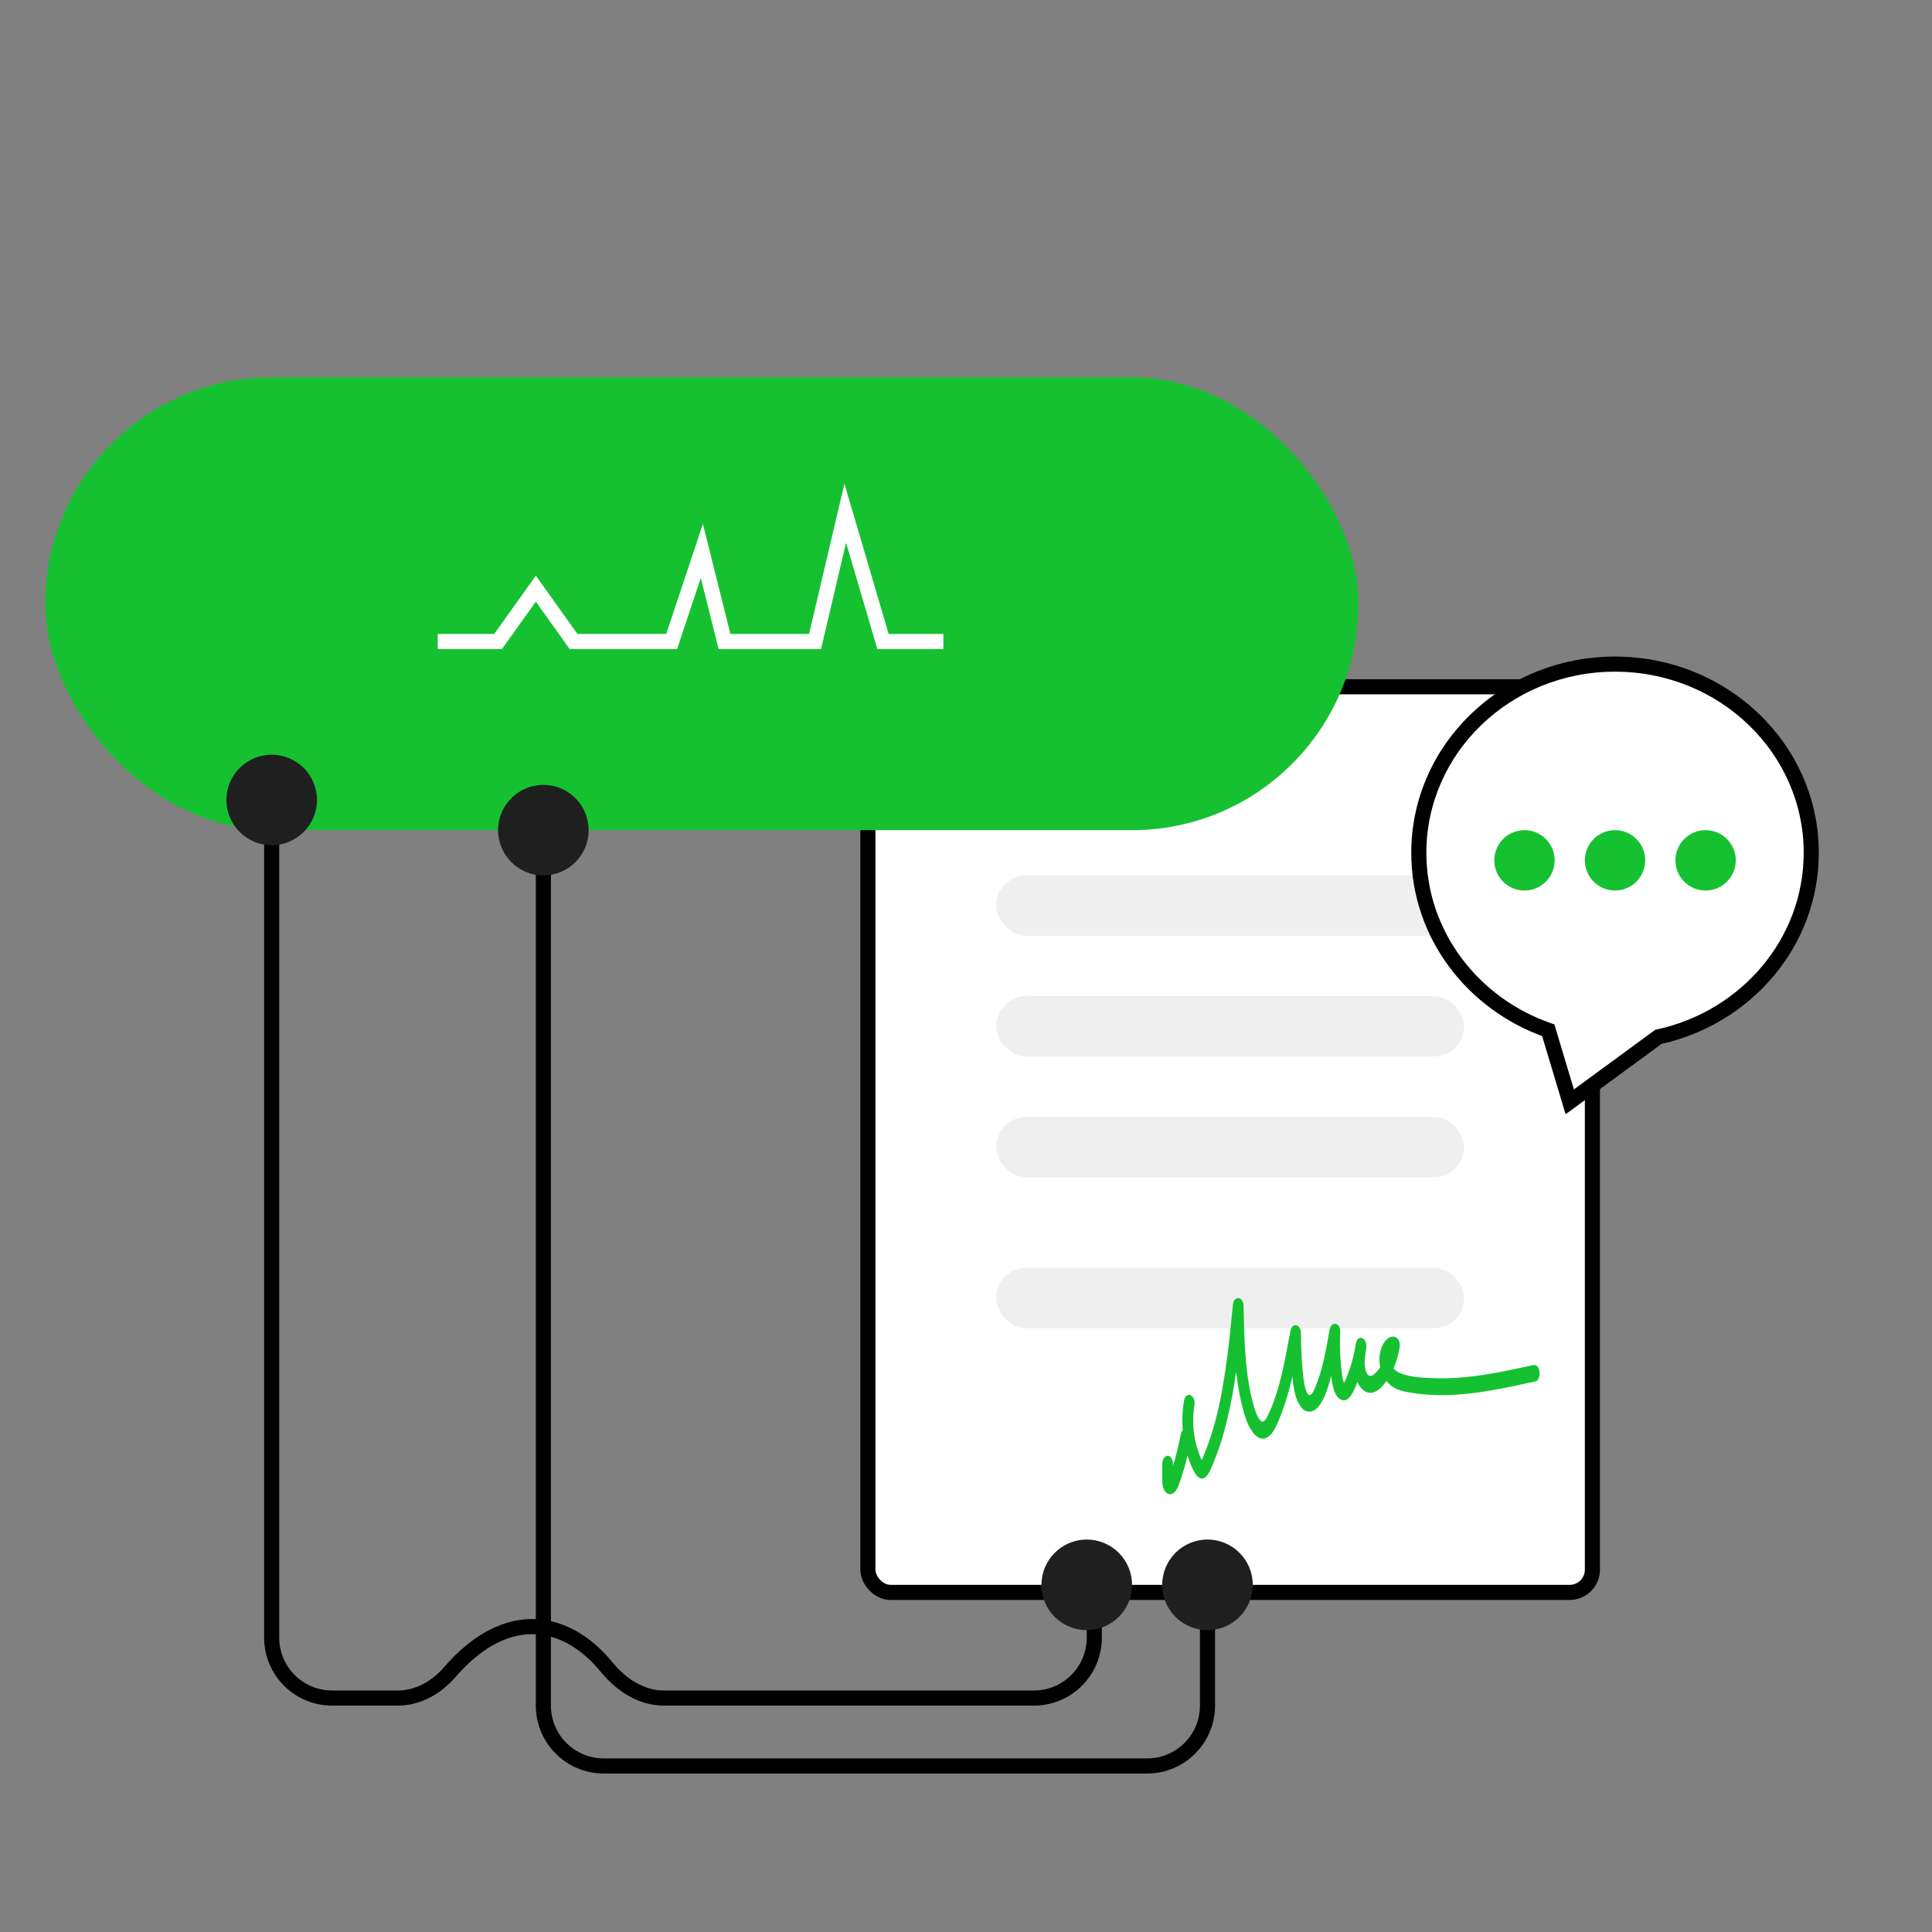 <svg width="128" height="128" viewBox="0 0 128 128" fill="none" xmlns="http://www.w3.org/2000/svg">
<rect x="0" y="0" width="128" height="128" fill="#808080" stroke="none"/>
<rect x="57.5" y="45.5" width="48" height="60" rx="1.5" fill="white" stroke="black"/>
<rect x="66" y="58" width="31" height="4" rx="2" fill="#EFEFEF"/>
<rect x="66" y="66" width="31" height="4" rx="2" fill="#EFEFEF"/>
<rect x="66" y="74" width="31" height="4" rx="2" fill="#EFEFEF"/>
<rect x="66" y="84" width="31" height="4" rx="2" fill="#EFEFEF"/>
<g clip-path="url(#clip0_202_1426)">
<path d="M77 96.996V97.844C77 98.119 77 98.392 77.096 98.636C77.216 98.945 77.467 99.071 77.683 98.96C77.871 98.865 78.012 98.621 78.106 98.361C78.449 97.413 78.716 96.392 78.913 95.352C78.966 95.074 78.85 94.735 78.662 94.668C78.474 94.602 78.278 94.757 78.221 95.057C78.145 95.456 78.059 95.851 77.961 96.239C77.87 96.606 77.774 96.936 77.646 97.329C77.588 97.511 77.523 97.686 77.461 97.866C77.433 97.953 77.483 97.844 77.456 97.884C77.403 97.962 77.443 97.895 77.453 97.906C77.423 97.933 77.421 97.937 77.448 97.917C77.469 97.902 77.49 97.895 77.514 97.895L77.675 97.995C77.689 98.017 77.701 98.041 77.708 98.07C77.719 98.11 77.719 98.106 77.711 98.055L77.716 98.115C77.716 98.066 77.715 98.015 77.715 97.966C77.715 97.866 77.715 97.764 77.715 97.664V96.998C77.715 96.708 77.55 96.43 77.357 96.444C77.163 96.457 77 96.685 77 96.996Z" fill="#16C131"/>
<path d="M78.44 92.808C78.252 93.933 78.312 95.123 78.605 96.192C78.747 96.712 78.939 97.22 79.192 97.631C79.337 97.864 79.536 98.017 79.75 97.935C79.963 97.853 80.095 97.591 80.218 97.32C81.109 95.354 81.602 93.021 81.926 90.693C82.109 89.371 82.243 88.033 82.373 86.697L81.67 86.55C81.717 88.969 81.787 91.446 82.438 93.687C82.714 94.641 83.34 95.744 84.082 95.147C84.402 94.89 84.611 94.359 84.799 93.902C85.004 93.403 85.179 92.875 85.333 92.333C85.686 91.091 85.935 89.792 86.177 88.492L85.474 88.346C85.474 89.284 85.522 90.216 85.614 91.144C85.681 91.832 85.779 92.56 86.099 93.084C86.464 93.68 87.013 93.649 87.404 93.132C87.795 92.615 88.014 91.83 88.203 91.139C88.447 90.252 88.615 89.324 88.778 88.394L88.074 88.248C88.036 89.111 88.067 89.972 88.156 90.827C88.226 91.501 88.319 92.402 88.785 92.695C89.341 93.046 89.705 92.169 89.941 91.537C90.199 90.849 90.393 90.099 90.516 89.329L89.825 89.033C89.708 89.797 89.615 90.598 89.847 91.332C90.059 92.003 90.507 92.391 90.986 92.251C91.423 92.125 91.841 91.59 92.122 91.077C92.403 90.565 92.621 89.937 92.73 89.264C92.793 88.88 92.615 88.607 92.384 88.563C92.023 88.492 91.668 88.858 91.504 89.344C91.328 89.866 91.364 90.492 91.568 90.984C92.022 92.089 92.926 92.187 93.688 92.3C95.386 92.558 97.098 92.409 98.79 92.118C99.778 91.95 100.761 91.734 101.744 91.517C101.936 91.475 102.04 91.097 101.994 90.833C101.937 90.514 101.746 90.403 101.553 90.445C100.089 90.767 98.623 91.086 97.147 91.233C96.413 91.306 95.678 91.339 94.945 91.306C94.211 91.273 93.493 91.255 92.808 90.991C92.545 90.889 92.24 90.691 92.133 90.267C92.056 89.961 92.166 89.626 92.387 89.668L92.042 88.967C91.9 89.841 91.533 90.656 91.006 91.071C90.779 91.248 90.592 91.166 90.48 90.804C90.34 90.349 90.448 89.786 90.519 89.324C90.626 88.63 89.94 88.334 89.828 89.029C89.738 89.586 89.615 90.125 89.444 90.638C89.354 90.906 89.255 91.168 89.146 91.419C89.125 91.47 89.03 91.599 89.021 91.654C89.019 91.674 89.021 91.69 89.06 91.668C89.052 91.745 89.092 91.652 89.06 91.668C89.063 91.65 88.991 91.506 88.98 91.461C88.96 91.384 88.948 91.288 88.936 91.202C88.888 90.889 88.85 90.571 88.824 90.254C88.769 89.586 88.763 88.914 88.792 88.243C88.819 87.611 88.193 87.502 88.089 88.097C87.94 88.947 87.791 89.801 87.574 90.618C87.471 91.008 87.347 91.388 87.205 91.748C87.113 91.981 86.98 92.364 86.789 92.424C86.729 92.442 86.706 92.429 86.646 92.358C86.621 92.329 86.571 92.231 86.543 92.156C86.431 91.87 86.384 91.543 86.346 91.217C86.239 90.267 86.193 89.302 86.193 88.339C86.193 87.711 85.601 87.589 85.49 88.192C85.13 90.132 84.772 92.271 83.944 93.882C83.807 94.147 83.674 94.297 83.488 94.091C83.273 93.853 83.151 93.441 83.048 93.079C82.78 92.14 82.631 91.115 82.541 90.103C82.436 88.927 82.415 87.733 82.39 86.548C82.385 86.273 82.258 86.035 82.079 86.002C81.92 85.973 81.713 86.124 81.687 86.399C81.502 88.292 81.313 90.194 80.979 92.04C80.82 92.919 80.631 93.789 80.386 94.621C80.261 95.043 80.125 95.456 79.975 95.855C79.894 96.07 79.81 96.281 79.721 96.488C79.682 96.579 79.581 96.861 79.539 96.867H79.73C79.616 96.841 79.45 96.321 79.391 96.159C79.28 95.851 79.197 95.525 79.139 95.181C79.023 94.497 79.022 93.785 79.136 93.101C79.251 92.418 78.56 92.114 78.446 92.806L78.44 92.808Z" fill="#16C131"/>
</g>
<rect x="3" y="25" width="87" height="30" rx="15" fill="#16C131"/>
<path d="M29 42.5H33L35.5 39L38 42.5H44.5L46.5 36.5L48 42.5H54L56 34L58.5 42.5H62.5" stroke="white"/>
<path fill-rule="evenodd" clip-rule="evenodd" d="M109.872 68.694C115.67 67.437 120 62.455 120 56.5C120 49.596 114.18 44 107 44C99.82 44 94 49.596 94 56.5C94 61.91 97.575 66.518 102.577 68.258L104 73L109.872 68.694Z" fill="white"/>
<path d="M109.872 68.694L109.766 68.205L109.662 68.228L109.576 68.291L109.872 68.694ZM102.577 68.258L103.056 68.114L102.983 67.87L102.742 67.786L102.577 68.258ZM104 73L103.521 73.144L103.725 73.822L104.296 73.403L104 73ZM119.5 56.5C119.5 62.202 115.352 66.994 109.766 68.205L109.978 69.183C115.988 67.879 120.5 62.708 120.5 56.5H119.5ZM107 44.5C113.922 44.5 119.5 49.891 119.5 56.5H120.5C120.5 49.302 114.437 43.5 107 43.5V44.5ZM94.5 56.5C94.5 49.891 100.078 44.5 107 44.5V43.5C99.563 43.5 93.5 49.302 93.5 56.5H94.5ZM102.742 67.786C97.924 66.11 94.5 61.681 94.5 56.5H93.5C93.5 62.14 97.226 66.926 102.413 68.73L102.742 67.786ZM102.098 68.402L103.521 73.144L104.479 72.856L103.056 68.114L102.098 68.402ZM104.296 73.403L110.168 69.097L109.576 68.291L103.704 72.597L104.296 73.403Z" fill="black"/>
<circle cx="101" cy="57" r="2" fill="#16C131"/>
<circle cx="107" cy="57" r="2" fill="#16C131"/>
<circle cx="113" cy="57" r="2" fill="#16C131"/>
<path d="M36 55V113C36 115.209 37.791 117 40 117H76C78.209 117 80 115.209 80 113V105.342" stroke="black"/>
<path d="M72.5 106V108.5C72.5 110.709 70.709 112.5 68.5 112.5H43.972C42.457 112.5 41.127 111.596 40.167 110.423C37.627 107.32 33.651 106.333 29.792 110.79C28.917 111.801 27.697 112.5 26.359 112.5H22C19.791 112.5 18 110.709 18 108.5V53" stroke="black"/>
<circle cx="36" cy="55" r="3" fill="#1F1F1F"/>
<circle cx="80" cy="105" r="3" fill="#1F1F1F"/>
<circle cx="72" cy="105" r="3" fill="#1F1F1F"/>
<circle cx="18" cy="53" r="3" fill="#1F1F1F"/>
<defs>
<clipPath id="clip0_202_1426">
<rect width="25" height="13" fill="white" transform="translate(77 86)"/>
</clipPath>
</defs>
</svg>
